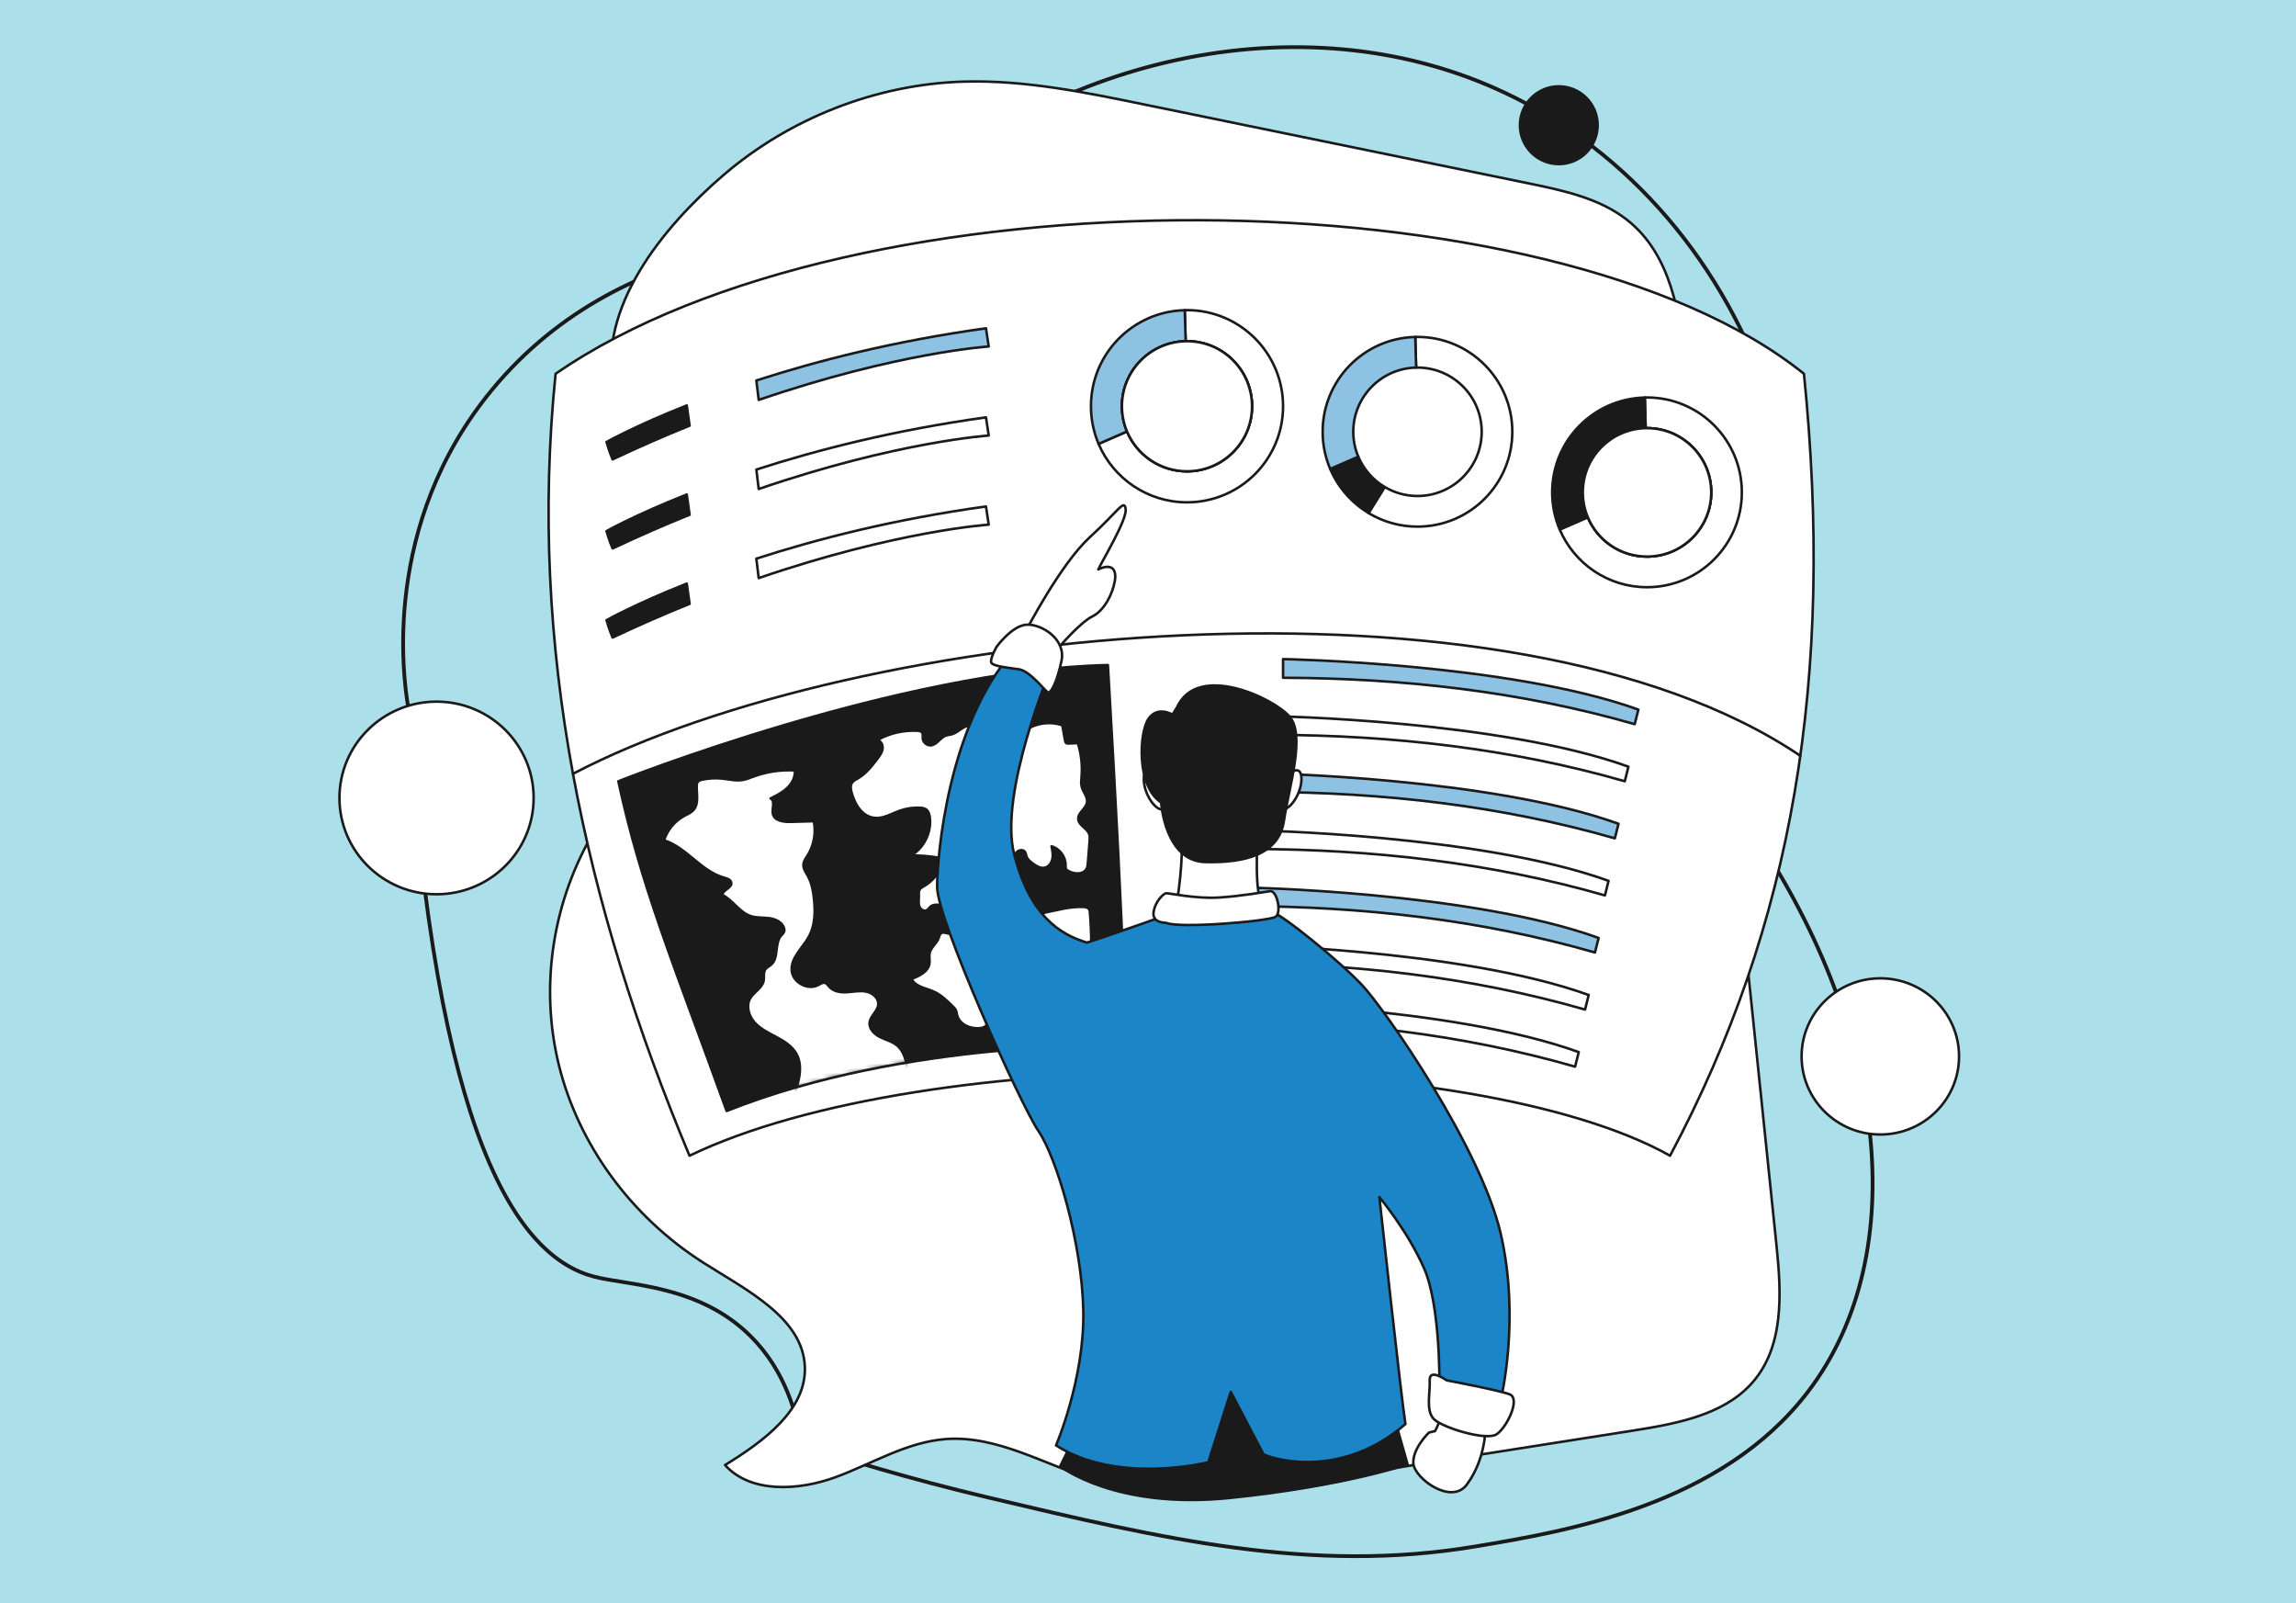 <svg width="487" height="340" viewBox="0 0 487 340" fill="none" xmlns="http://www.w3.org/2000/svg">
<rect width="487" height="340" fill="#ABE0EB"/>
<path d="M86.525 149.595C92.243 241.935 109.976 266.498 125.956 270.707C133.267 272.632 148.198 272.401 159.2 283.339C166.631 290.73 169.082 300.046 170.021 306.371C179.135 309.38 192.713 313.551 209.452 317.515C246.661 326.327 278.112 333.771 313.054 327.916C332.445 324.666 365.03 319.21 383.412 295.222C406.039 265.692 400.216 217.098 370.268 174.111C399.322 109.9 368.97 39.412 313.828 17.335C271.446 0.364 217.892 13.385 182.396 50.772C178.641 50.484 133.117 47.744 104.307 82.721C80.797 111.273 85.616 144.071 86.525 149.591V149.595Z" stroke="#1A1A1A" stroke-width="0.798" stroke-linecap="round" stroke-linejoin="round"/>
<path d="M130.11 82.52C131.998 91.991 137.095 100.571 141.448 109.297C145.797 118.023 149.526 127.503 148.378 137.076C146.625 151.677 134.244 162.828 126.456 175.575C117.26 190.626 114.374 208.963 118.543 225.857C122.712 242.757 133.895 258.041 149.206 267.774C158.393 273.616 170.344 279.482 170.719 289.884C171.043 299.017 161.937 305.664 153.785 310.673C159.196 316.689 169.361 316.122 177.179 313.262C184.997 310.402 192.321 305.758 200.689 305.159C211.597 304.382 221.492 310.589 231.906 313.735C248.132 318.631 265.71 316.038 282.519 313.398C303.767 310.06 325.015 306.722 346.263 303.384C355.349 301.957 365.189 300.15 371.265 293.657C378.519 285.904 377.87 274.346 376.807 264.085C373.117 228.479 369.433 192.868 365.743 157.262C363.012 130.906 360.287 104.551 357.556 78.195C356.363 66.683 354.5 53.936 345.015 46.549C339.213 42.032 331.54 40.384 324.176 38.872C296.903 33.278 269.629 27.679 242.355 22.085C229.944 19.538 217.383 16.977 204.682 17.3C185.821 17.782 167.419 25.16 153.535 37.056C140.56 48.169 126.666 65.223 130.11 82.506V82.52Z" fill="white" stroke="#1A1A1A" stroke-width="0.534" stroke-linecap="round" stroke-linejoin="round"/>
<path d="M354.236 245.076C312.396 221.63 196.274 220.997 146.246 245.076C124.101 192.076 111.935 137.291 117.844 79.265C181.534 35.261 329.369 36.422 382.634 79.265C389.141 143.768 380.32 196.155 354.231 245.076H354.236Z" fill="white" stroke="#1A1A1A" stroke-width="0.534" stroke-linecap="round" stroke-linejoin="round"/>
<path d="M209.134 69.617C189.717 72.304 173.283 76.523 160.428 80.686L160.926 84.805C190.351 74.733 209.713 73.471 209.713 73.471L209.134 69.612V69.617Z" fill="#8DC2E3" stroke="#1A1A1A" stroke-width="0.534" stroke-linecap="round" stroke-linejoin="round"/>
<path d="M128.655 93.741C128.655 93.741 129.299 95.994 129.942 97.406C135.581 94.743 141.036 92.374 146.267 90.265L145.664 85.977C134.629 90.35 128.65 93.736 128.65 93.736L128.655 93.741Z" fill="#1A1A1A" stroke="#1A1A1A" stroke-width="0.534" stroke-linecap="round" stroke-linejoin="round"/>
<path d="M209.134 88.505C189.717 91.193 173.283 95.411 160.428 99.575L160.926 103.693C190.351 93.621 209.713 92.359 209.713 92.359L209.134 88.5V88.505Z" fill="white" stroke="#1A1A1A" stroke-width="0.534" stroke-linecap="round" stroke-linejoin="round"/>
<path d="M128.655 112.629C128.655 112.629 129.299 114.883 129.942 116.294C135.581 113.631 141.036 111.262 146.267 109.153L145.664 104.865C134.629 109.238 128.65 112.624 128.65 112.624L128.655 112.629Z" fill="#1A1A1A" stroke="#1A1A1A" stroke-width="0.534" stroke-linecap="round" stroke-linejoin="round"/>
<path d="M209.134 107.398C189.717 110.086 173.283 114.304 160.428 118.468L160.926 122.587C190.351 112.514 209.713 111.253 209.713 111.253L209.134 107.393V107.398Z" fill="white" stroke="#1A1A1A" stroke-width="0.534" stroke-linecap="round" stroke-linejoin="round"/>
<path d="M128.655 131.522C128.655 131.522 129.299 133.776 129.942 135.187C135.581 132.524 141.036 130.156 146.267 128.047L145.664 123.758C134.629 128.131 128.65 131.517 128.65 131.517L128.655 131.522Z" fill="#1A1A1A" stroke="#1A1A1A" stroke-width="0.534" stroke-linecap="round" stroke-linejoin="round"/>
<path d="M121.535 164.088C181.92 132.464 320.191 118.637 381.862 160.268Z" fill="white"/>
<path d="M121.535 164.088C181.92 132.464 320.191 118.637 381.862 160.268" stroke="#1A1A1A" stroke-width="0.534" stroke-linecap="round" stroke-linejoin="round"/>
<path d="M272.148 86.146C272.148 97.4 263.029 106.521 251.769 106.521C243.352 106.521 236.122 101.409 233.016 94.124L239.049 91.492C241.138 96.453 246.045 99.939 251.769 99.939C259.389 99.939 265.567 93.765 265.567 86.146C265.567 78.527 259.389 72.354 251.769 72.354C251.675 72.354 251.58 72.359 251.485 72.359L251.296 65.782C251.455 65.782 251.61 65.767 251.769 65.767C263.024 65.767 272.148 74.892 272.148 86.141V86.146Z" fill="white" stroke="#1A1A1A" stroke-width="0.534" stroke-linecap="round" stroke-linejoin="round"/>
<path d="M237.977 86.146C237.977 88.041 238.361 89.846 239.054 91.492L233.021 94.124C231.979 91.676 231.4 88.974 231.4 86.146C231.4 75.052 240.266 66.036 251.301 65.782L251.49 72.359C244.006 72.514 237.982 78.627 237.982 86.146H237.977Z" fill="#8DC2E3" stroke="#1A1A1A" stroke-width="0.534" stroke-linecap="round" stroke-linejoin="round"/>
<path d="M265.567 86.146C265.567 93.766 259.389 99.939 251.77 99.939C246.05 99.939 241.139 96.453 239.05 91.492C238.356 89.846 237.973 88.041 237.973 86.146C237.973 78.627 243.996 72.514 251.481 72.359C251.575 72.359 251.67 72.354 251.765 72.354C259.384 72.354 265.562 78.527 265.562 86.146H265.567Z" fill="white" stroke="#1A1A1A" stroke-width="0.534" stroke-linecap="round" stroke-linejoin="round"/>
<path d="M265.567 86.146C265.567 93.766 259.389 99.939 251.77 99.939C246.05 99.939 241.139 96.453 239.05 91.492C238.356 89.846 237.973 88.041 237.973 86.146C237.973 78.627 243.996 72.514 251.481 72.359C251.575 72.359 251.67 72.354 251.765 72.354C259.384 72.354 265.562 78.527 265.562 86.146H265.567Z" fill="white" stroke="#1A1A1A" stroke-width="0.534" stroke-linecap="round" stroke-linejoin="round"/>
<path d="M288.103 96.837L282.145 99.435C283.815 103.354 286.692 106.63 290.307 108.804L293.733 103.279C291.23 101.798 289.24 99.539 288.103 96.832V96.837Z" fill="#1A1A1A" stroke="#1A1A1A" stroke-width="0.534" stroke-linecap="round" stroke-linejoin="round"/>
<path d="M300.66 71.441C300.506 71.441 300.346 71.451 300.191 71.451L300.376 77.944C300.471 77.944 300.566 77.944 300.66 77.944C308.18 77.944 314.278 84.037 314.278 91.561C314.278 99.086 308.18 105.179 300.66 105.179C298.132 105.179 295.764 104.486 293.734 103.284L290.309 108.809C293.335 110.629 296.876 111.676 300.66 111.676C311.77 111.676 320.775 102.671 320.775 91.561C320.775 80.452 311.77 71.446 300.66 71.446V71.441Z" fill="white" stroke="#1A1A1A" stroke-width="0.534" stroke-linecap="round" stroke-linejoin="round"/>
<path d="M287.04 91.561C287.04 93.431 287.419 95.216 288.102 96.842L282.144 99.44C281.111 97.022 280.543 94.359 280.543 91.561C280.543 80.606 289.299 71.706 300.189 71.457L300.374 77.949C292.984 78.103 287.04 84.137 287.04 91.561Z" fill="#8DC2E3" stroke="#1A1A1A" stroke-width="0.534" stroke-linecap="round" stroke-linejoin="round"/>
<path d="M369.459 104.406C369.459 115.516 360.454 124.521 349.344 124.521C341.032 124.521 333.897 119.48 330.83 112.285L336.789 109.687C338.853 114.588 343.695 118.024 349.344 118.024C356.864 118.024 362.962 111.931 362.962 104.406C362.962 96.882 356.864 90.789 349.344 90.789C349.25 90.789 349.155 90.789 349.06 90.789L348.876 84.296C349.03 84.296 349.19 84.286 349.344 84.286C360.454 84.286 369.459 93.292 369.459 104.401V104.406Z" fill="white" stroke="#1A1A1A" stroke-width="0.534" stroke-linecap="round" stroke-linejoin="round"/>
<path d="M335.726 104.406C335.726 106.276 336.105 108.061 336.788 109.687L330.829 112.285C329.797 109.866 329.229 107.204 329.229 104.406C329.229 93.451 337.984 84.551 348.875 84.302L349.059 90.794C341.669 90.948 335.726 96.982 335.726 104.406Z" fill="#1A1A1A" stroke="#1A1A1A" stroke-width="0.534" stroke-linecap="round" stroke-linejoin="round"/>
<path d="M362.962 104.406C362.962 111.926 356.864 118.024 349.344 118.024C343.695 118.024 338.853 114.584 336.789 109.687C336.105 108.061 335.727 106.281 335.727 104.406C335.727 96.982 341.67 90.948 349.06 90.794C349.155 90.794 349.25 90.794 349.344 90.794C356.864 90.794 362.962 96.887 362.962 104.411V104.406Z" fill="white" stroke="#1A1A1A" stroke-width="0.534" stroke-linecap="round" stroke-linejoin="round"/>
<path d="M362.962 104.406C362.962 111.926 356.864 118.024 349.344 118.024C343.695 118.024 338.853 114.584 336.789 109.687C336.105 108.061 335.727 106.281 335.727 104.406C335.727 96.982 341.67 90.948 349.06 90.794C349.155 90.794 349.25 90.794 349.344 90.794C356.864 90.794 362.962 96.887 362.962 104.411V104.406Z" fill="white" stroke="#1A1A1A" stroke-width="0.534" stroke-linecap="round" stroke-linejoin="round"/>
<path d="M272.151 139.765C272.151 139.765 320.3 140.642 347.51 150.48C346.995 152.538 346.737 153.567 346.737 153.567C322.494 146.606 297.552 143.818 272.146 143.724V139.76L272.151 139.765Z" fill="#8DC2E3" stroke="#1A1A1A" stroke-width="0.534" stroke-linecap="round" stroke-linejoin="round"/>
<path d="M270.04 151.866C270.04 151.866 318.188 152.744 345.399 162.582C344.884 164.64 344.626 165.669 344.626 165.669C320.382 158.708 295.441 155.92 270.035 155.826V151.861L270.04 151.866Z" fill="white" stroke="#1A1A1A" stroke-width="0.534" stroke-linecap="round" stroke-linejoin="round"/>
<path d="M267.939 163.973C267.939 163.973 316.087 164.851 343.297 174.689C342.782 176.746 342.524 177.775 342.524 177.775C318.281 170.814 293.339 168.027 267.934 167.932V163.968L267.939 163.973Z" fill="#8DC2E3" stroke="#1A1A1A" stroke-width="0.534" stroke-linecap="round" stroke-linejoin="round"/>
<path d="M265.829 176.075C265.829 176.075 313.977 176.953 341.188 186.791C340.673 188.848 340.415 189.877 340.415 189.877C316.172 182.916 291.23 180.129 265.824 180.034V176.07L265.829 176.075Z" fill="white" stroke="#1A1A1A" stroke-width="0.534" stroke-linecap="round" stroke-linejoin="round"/>
<path d="M263.718 188.182C263.718 188.182 311.866 189.059 339.077 198.898C338.561 200.955 338.304 201.984 338.304 201.984C314.06 195.023 289.118 192.236 263.713 192.141V188.177L263.718 188.182Z" fill="#8DC2E3" stroke="#1A1A1A" stroke-width="0.534" stroke-linecap="round" stroke-linejoin="round"/>
<path d="M261.616 200.284C261.616 200.284 309.764 201.161 336.975 210.999C336.46 213.057 336.202 214.086 336.202 214.086C311.958 207.125 287.017 204.338 261.611 204.243V200.279L261.616 200.284Z" fill="white" stroke="#1A1A1A" stroke-width="0.534" stroke-linecap="round" stroke-linejoin="round"/>
<path d="M259.505 212.391C259.505 212.391 307.653 213.268 334.863 223.106C334.348 225.164 334.091 226.193 334.091 226.193C309.847 219.232 284.905 216.444 259.5 216.35V212.386L259.505 212.391Z" fill="white" stroke="#1A1A1A" stroke-width="0.534" stroke-linecap="round" stroke-linejoin="round"/>
<path d="M131.16 165.673C131.16 165.673 190.592 142.028 234.991 141.026C238.77 205.29 238.77 221.695 238.77 221.695C238.77 221.695 192.338 220.344 154.127 235.592C142.549 203.555 135.987 188.007 131.16 165.673Z" fill="#1A1A1A"/>
<mask id="mask0_175_921" style="mask-type:luminance" maskUnits="userSpaceOnUse" x="131" y="141" width="108" height="95">
<path d="M131.156 165.673C131.156 165.673 190.588 142.028 234.987 141.026C238.767 205.29 238.767 221.695 238.767 221.695C238.767 221.695 192.334 220.344 154.123 235.592C142.545 203.555 135.983 188.007 131.156 165.673Z" fill="white"/>
</mask>
<g mask="url(#mask0_175_921)">
<path d="M168.894 230.885C169.657 228.491 170.155 225.774 168.974 223.56C168.091 221.909 166.426 220.842 164.775 219.96C163.125 219.077 161.379 218.264 160.113 216.883C158.846 215.507 158.183 213.363 159.106 211.732C159.888 210.346 161.664 209.543 161.973 207.983C162.132 207.175 161.863 206.247 162.327 205.564C162.626 205.125 163.154 204.916 163.553 204.572C165.244 203.131 164.226 200.089 165.677 198.404C165.912 198.13 166.211 197.895 166.321 197.551C166.4 197.302 166.371 197.023 166.286 196.773C165.882 195.507 164.451 194.874 163.135 194.704C161.818 194.534 160.447 194.674 159.185 194.245C156.807 193.442 155.45 190.869 153.197 189.773C153.326 188.656 155.286 188.282 155.101 187.17C154.992 186.516 154.199 186.277 153.561 186.103C148.719 184.766 145.642 179.725 140.855 178.189C141.539 176.03 143.079 174.155 145.064 173.063C145.787 172.664 146.595 172.35 147.128 171.717C148.27 170.386 147.722 168.376 147.782 166.626C147.792 166.332 147.826 166.018 148.011 165.783C148.225 165.509 148.589 165.404 148.933 165.334C150.35 165.035 151.81 164.955 153.251 165.11C154.658 165.26 156.069 165.629 157.465 165.409C158.308 165.275 159.1 164.936 159.898 164.646C162.671 163.639 165.653 163.2 168.6 163.37C168.724 164.766 167.996 166.127 166.984 167.09C165.972 168.052 164.7 168.695 163.444 169.319C164.506 169.822 163.683 171.453 163.937 172.599C164.261 174.046 166.171 174.32 167.652 174.28C169.308 174.235 170.958 174.19 172.613 174.145C173.117 176.624 172.633 179.286 171.287 181.425C170.913 182.019 170.464 182.607 170.41 183.305C170.34 184.198 170.928 184.991 171.362 185.778C172.2 187.304 172.504 189.059 172.673 190.79C172.928 193.408 172.873 196.17 171.641 198.494C170.32 200.982 167.657 203.081 167.936 205.878C168.186 208.386 171.372 210.072 173.586 208.87C174.02 208.636 174.473 208.307 174.952 208.421C175.386 208.526 175.64 208.955 175.939 209.289C176.852 210.296 178.358 210.486 179.714 210.396C181.07 210.306 182.442 210.002 183.768 210.281C185.099 210.561 186.401 211.668 186.286 213.024C186.171 214.44 184.626 215.407 184.456 216.818C184.296 218.165 185.453 219.312 186.67 219.92C187.887 220.528 189.263 220.842 190.3 221.715C191.507 222.732 192.04 224.338 192.32 225.889C192.394 226.307 192.449 226.761 192.26 227.14C191.965 227.724 191.237 227.903 190.594 228.028C187.248 228.696 183.977 229.728 180.856 231.099C180.427 231.289 179.968 231.513 179.769 231.937C179.584 232.326 179.664 232.78 179.609 233.209C179.425 234.65 177.819 235.403 176.413 235.772C174.379 236.31 172.279 236.604 170.18 236.649C168.799 236.679 167.772 238.434 167.438 236.559C167.134 234.854 168.4 232.471 168.909 230.87L168.894 230.885Z" fill="white" stroke="#1A1A1A" stroke-width="0.534" stroke-linecap="round" stroke-linejoin="round"/>
<path d="M180.618 168.022C180.434 167.344 180.329 166.566 180.718 165.983C181.012 165.544 181.516 165.309 181.97 165.05C183.665 164.073 184.897 162.482 186.083 160.931C186.572 160.293 187.076 159.615 187.195 158.822C187.315 158.024 186.891 157.087 186.103 156.927C188.691 155.476 191.698 154.788 194.66 154.968C194.969 154.988 195.308 155.028 195.518 155.257C195.832 155.596 195.687 156.134 195.722 156.598C195.787 157.431 196.609 158.124 197.442 158.054C198.679 157.95 199.357 156.523 200.504 156.04C201.002 155.83 201.561 155.815 202.075 155.646C203.386 155.212 204.383 153.806 205.764 153.906C206.537 153.965 207.18 154.499 207.769 155.008C209.484 156.489 211.648 158.034 213.822 157.396C215.134 157.012 216.081 155.91 217.173 155.092C219.462 153.372 222.618 152.868 225.326 153.796C225.52 154.873 225.71 155.95 225.904 157.027C225.939 157.227 225.984 157.441 226.148 157.561C226.293 157.665 226.488 157.665 226.667 157.66C227.32 157.635 227.969 157.61 228.622 157.591C229.33 159.839 229.599 162.228 229.415 164.576C229.355 165.339 229.25 166.122 229.445 166.86C229.749 167.997 230.746 168.994 230.561 170.156C230.347 171.502 228.607 172.345 228.707 173.701C228.806 175.038 230.591 175.616 231.03 176.888C231.185 177.341 231.15 177.835 231.115 178.314C230.995 179.835 230.876 181.36 230.756 182.881C230.721 183.34 230.681 183.809 230.472 184.213C229.799 185.509 227.854 185.419 226.587 184.686C226.413 184.587 226.233 184.467 226.134 184.292C225.989 184.043 226.014 183.739 226.019 183.45C226.039 181.67 224.757 179.954 223.047 179.466C223.222 180.328 223.396 181.221 223.232 182.083C223.067 182.946 222.484 183.799 221.626 183.998C220.639 184.228 219.686 183.574 218.883 182.961C218.43 182.612 217.961 182.238 217.757 181.704C217.622 181.35 217.617 180.937 217.393 180.632C216.924 179.989 215.812 180.298 215.423 180.991C215.034 181.685 215.154 182.537 215.278 183.325C215.408 184.128 215.538 184.931 215.667 185.728C215.742 186.182 215.807 186.681 215.558 187.07C215.373 187.359 215.044 187.524 214.715 187.628C213.603 187.982 212.321 187.743 211.424 186.995C210.531 186.247 210.068 185.01 210.282 183.864C208.512 183.515 206.582 184.098 205.306 185.374C204.029 186.651 203.436 188.576 203.775 190.346C203.062 190.431 202.344 190.515 201.631 190.6C201.755 191.428 200.703 191.927 199.871 191.912C199.038 191.897 198.096 191.687 197.437 192.201C197.093 192.465 196.879 192.899 196.48 193.063C195.836 193.328 195.133 192.714 194.949 192.046C194.765 191.378 194.919 190.67 194.904 189.977C194.894 189.558 194.829 189.119 195.009 188.745C195.218 188.306 195.697 188.082 196.116 187.838C197.532 187.02 198.569 185.699 199.576 184.412C199.96 183.918 200.369 183.305 200.16 182.717C199.94 182.088 199.173 181.879 198.519 181.784C196.789 181.525 195.034 181.395 193.284 181.4C196.001 179.785 197.612 176.484 197.223 173.347C197.143 172.694 196.943 171.996 196.405 171.622C196.031 171.363 195.557 171.308 195.098 171.288C193.662 171.223 192.212 171.438 190.855 171.916C189.698 172.325 188.606 172.919 187.425 173.248C183.68 174.285 181.526 171.328 180.628 168.042L180.618 168.022Z" fill="white" stroke="#1A1A1A" stroke-width="0.534" stroke-linecap="round" stroke-linejoin="round"/>
<path d="M201.002 197.93C200.543 197.82 200.019 197.616 199.625 197.88C199.301 198.1 199.232 198.533 199.102 198.907C198.688 200.099 197.436 200.892 197.182 202.129C197.033 202.842 197.252 203.585 197.147 204.303C196.898 206.048 194.998 206.965 193.348 207.584C194.121 209.229 196.28 209.498 197.95 210.221C199.561 210.92 200.852 212.181 202.104 213.418C202.348 213.657 202.597 213.906 202.742 214.216C202.896 214.545 202.921 214.919 203.011 215.268C203.505 217.257 205.878 218.264 207.913 218.02C208.247 217.98 208.591 217.91 208.875 217.726C209.374 217.402 209.603 216.793 210.012 216.36C210.795 215.537 212.071 215.487 213.208 215.497C214.734 215.507 216.26 215.522 217.786 215.532C218.558 215.537 219.351 215.547 220.065 215.851C220.778 216.155 221.391 216.818 221.386 217.591C222.707 217.197 224.004 216.709 225.26 216.135C225.654 215.956 226.058 215.756 226.347 215.432C226.587 215.163 226.731 214.829 226.856 214.495C227.479 212.854 227.778 211.094 227.729 209.339C227.709 208.656 227.649 207.923 228.003 207.334C228.397 206.686 229.185 206.412 229.788 205.953C231.284 204.801 231.473 202.647 231.473 200.757C231.473 198.364 231.378 195.966 231.184 193.577C231.159 193.293 231.134 192.994 230.965 192.764C230.705 192.41 230.217 192.34 229.778 192.321C226.891 192.196 224.068 193.039 221.241 193.617C217.412 194.4 213.597 194.145 209.773 194.659C206.681 195.073 204.283 198.723 201.007 197.93H201.002Z" fill="white" stroke="#1A1A1A" stroke-width="0.534" stroke-linecap="round" stroke-linejoin="round"/>
</g>
<path d="M131.16 165.673C131.16 165.673 190.592 142.028 234.991 141.026C238.77 205.29 238.77 221.695 238.77 221.695C238.77 221.695 192.338 220.344 154.127 235.592C142.549 203.555 135.987 188.007 131.16 165.673Z" stroke="#1A1A1A" stroke-width="0.534" stroke-linecap="round" stroke-linejoin="round"/>
<path d="M229.492 301.591L224.875 310.926C224.875 310.926 236.468 320.116 260.657 317.672C284.846 315.229 298.563 310.547 298.563 310.547L295.013 298.031L275.197 287.954L229.487 301.591H229.492Z" fill="#1A1A1A" stroke="#1A1A1A" stroke-width="0.534" stroke-linecap="round" stroke-linejoin="round"/>
<path d="M223.991 306.513C223.991 306.513 230.04 292.456 229.781 278.046C229.521 263.635 224.121 245.495 220.262 239.835C216.402 234.176 198.775 194.933 198.775 188.112C198.775 181.291 201.089 153.886 214.856 138.194C221.034 139.096 222.964 141.669 222.964 141.669C222.964 141.669 211.77 168.172 215.116 181.166C218.461 194.16 224.764 198.15 230.553 199.885C236.407 198.02 249.093 193.452 249.093 193.452C249.093 193.452 267.547 192.874 269.666 193.323C271.785 193.772 283.947 203.615 288.904 208.89C293.86 214.166 314.06 243.306 318.303 261.576C322.551 279.846 318.303 296.959 318.303 296.959L305.309 293.743C305.309 293.743 305.568 277.019 302.093 269.04C298.617 261.062 292.574 253.857 292.574 253.857C292.574 253.857 297.206 296.445 298.108 301.975C285.179 313.17 271.362 309.923 268.001 308.408C263.37 299.572 261.055 295.154 261.055 295.154L256.293 310.078C256.293 310.078 237.12 314.905 223.996 306.508L223.991 306.513Z" fill="#1C85C8" stroke="#1A1A1A" stroke-width="0.534" stroke-linecap="round" stroke-linejoin="round"/>
<path d="M249.662 191.154C249.662 191.154 251.158 182.178 250.53 176.534C258.054 177.401 266.84 176.005 266.84 176.005C266.84 176.005 266.022 186.91 267.274 190.675C259.021 191.787 249.662 191.159 249.662 191.159V191.154Z" fill="white" stroke="#1A1A1A" stroke-width="0.534" stroke-linecap="round" stroke-linejoin="round"/>
<path d="M247.347 195.686C247.347 195.686 244.366 195.781 244.675 193.468C244.984 191.154 246.819 189.463 247.347 189.414C247.876 189.364 253.57 190.62 258.447 190.331C263.324 190.042 267.951 189.174 269.402 188.98C270.848 188.785 271.86 193.418 270.609 194.385C269.357 195.352 249.94 196.958 247.352 195.686H247.347Z" fill="white" stroke="#1A1A1A" stroke-width="0.534" stroke-linecap="round" stroke-linejoin="round"/>
<path d="M217.709 133.597C217.709 133.597 224.964 119.595 231.172 113.906C237.38 108.221 238.472 105.713 238.761 107.972C239.05 110.236 233.82 118.857 232.957 120.752C235.6 119.465 236.921 120.507 236.463 123.2C236.004 125.893 234.279 129.438 231.691 130.719C229.103 132.006 224.62 137.207 224.276 137.665C223.932 138.124 217.709 133.597 217.709 133.597Z" fill="white" stroke="#1A1A1A" stroke-width="0.534" stroke-linecap="round" stroke-linejoin="round"/>
<path d="M211.388 137.162C211.388 137.162 214.669 132.594 217.82 132.464C220.971 132.335 226.117 135.551 225.155 140.119C224.188 144.686 222.901 147.129 222.258 146.81C221.615 146.486 218.463 142.243 216.08 141.919C213.697 141.595 210.74 141.275 210.291 140.567C209.842 139.859 211.383 137.157 211.383 137.157L211.388 137.162Z" fill="white" stroke="#1A1A1A" stroke-width="0.534" stroke-linecap="round" stroke-linejoin="round"/>
<path d="M273.403 164.088C273.403 164.088 275.912 161.929 276.041 164.956C276.171 167.977 273.852 171.518 272.182 171.647C270.511 171.777 273.403 164.093 273.403 164.093V164.088Z" fill="white" stroke="#1A1A1A" stroke-width="0.534" stroke-linecap="round" stroke-linejoin="round"/>
<path d="M245.178 164.088C245.178 164.088 242.735 161.929 242.61 164.956C242.486 167.977 244.74 171.518 246.37 171.647C248.001 171.777 245.178 164.093 245.178 164.093V164.088Z" fill="white" stroke="#1A1A1A" stroke-width="0.534" stroke-linecap="round" stroke-linejoin="round"/>
<path d="M246.284 170.166C246.284 170.166 247.057 182.612 255.644 182.807C264.23 183.001 271.276 181.166 272.338 174.026C273.4 166.885 276.97 155.885 273.495 151.926C270.019 147.972 254.003 140.443 249.66 149.996C249.091 150.889 248.693 151.542 248.693 151.542C248.693 151.542 245.556 149.588 243.601 152.435C241.647 155.282 240.974 166.691 246.279 170.166H246.284Z" fill="#1A1A1A" stroke="#1A1A1A" stroke-width="0.534" stroke-linecap="round" stroke-linejoin="round"/>
<path d="M315.088 302.748C315.088 302.748 315.158 309.44 311.099 314.84C307.808 319.223 300.024 313.494 299.785 310.337C299.55 307.186 303.071 303.805 303.071 303.805C303.071 303.805 303.988 303.516 304.277 303.516C304.566 303.516 306.112 299.462 306.112 299.462L315.088 302.743V302.748Z" fill="white" stroke="#1A1A1A" stroke-width="0.534" stroke-linecap="round" stroke-linejoin="round"/>
<path d="M306.854 292.716C306.854 292.716 303.124 290.013 303.254 292.716C303.384 295.418 302.352 299.148 304.157 300.948C305.962 302.748 315.221 305.58 317.41 304.164C319.599 302.748 322.601 296.575 320.198 295.672C317.794 294.77 306.859 292.716 306.859 292.716H306.854Z" fill="white" stroke="#1A1A1A" stroke-width="0.534" stroke-linecap="round" stroke-linejoin="round"/>
<path d="M92.594 189.633C103.967 189.633 113.187 180.489 113.187 169.209C113.187 157.929 103.967 148.785 92.594 148.785C81.22 148.785 72 157.929 72 169.209C72 180.489 81.22 189.633 92.594 189.633Z" fill="white" stroke="#1A1A1A" stroke-width="0.534" stroke-linecap="round" stroke-linejoin="round"/>
<path d="M398.832 240.579C408.055 240.579 415.531 233.165 415.531 224.019C415.531 214.873 408.055 207.459 398.832 207.459C389.609 207.459 382.133 214.873 382.133 224.019C382.133 233.165 389.609 240.579 398.832 240.579Z" fill="white" stroke="#1A1A1A" stroke-width="0.534" stroke-linecap="round" stroke-linejoin="round"/>
<path d="M330.633 34.797C335.185 34.797 338.875 31.106 338.875 26.554C338.875 22.002 335.185 18.312 330.633 18.312C326.081 18.312 322.391 22.002 322.391 26.554C322.391 31.106 326.081 34.797 330.633 34.797Z" fill="#1A1A1A" stroke="#1A1A1A" stroke-width="0.534" stroke-linecap="round" stroke-linejoin="round"/>
</svg>
